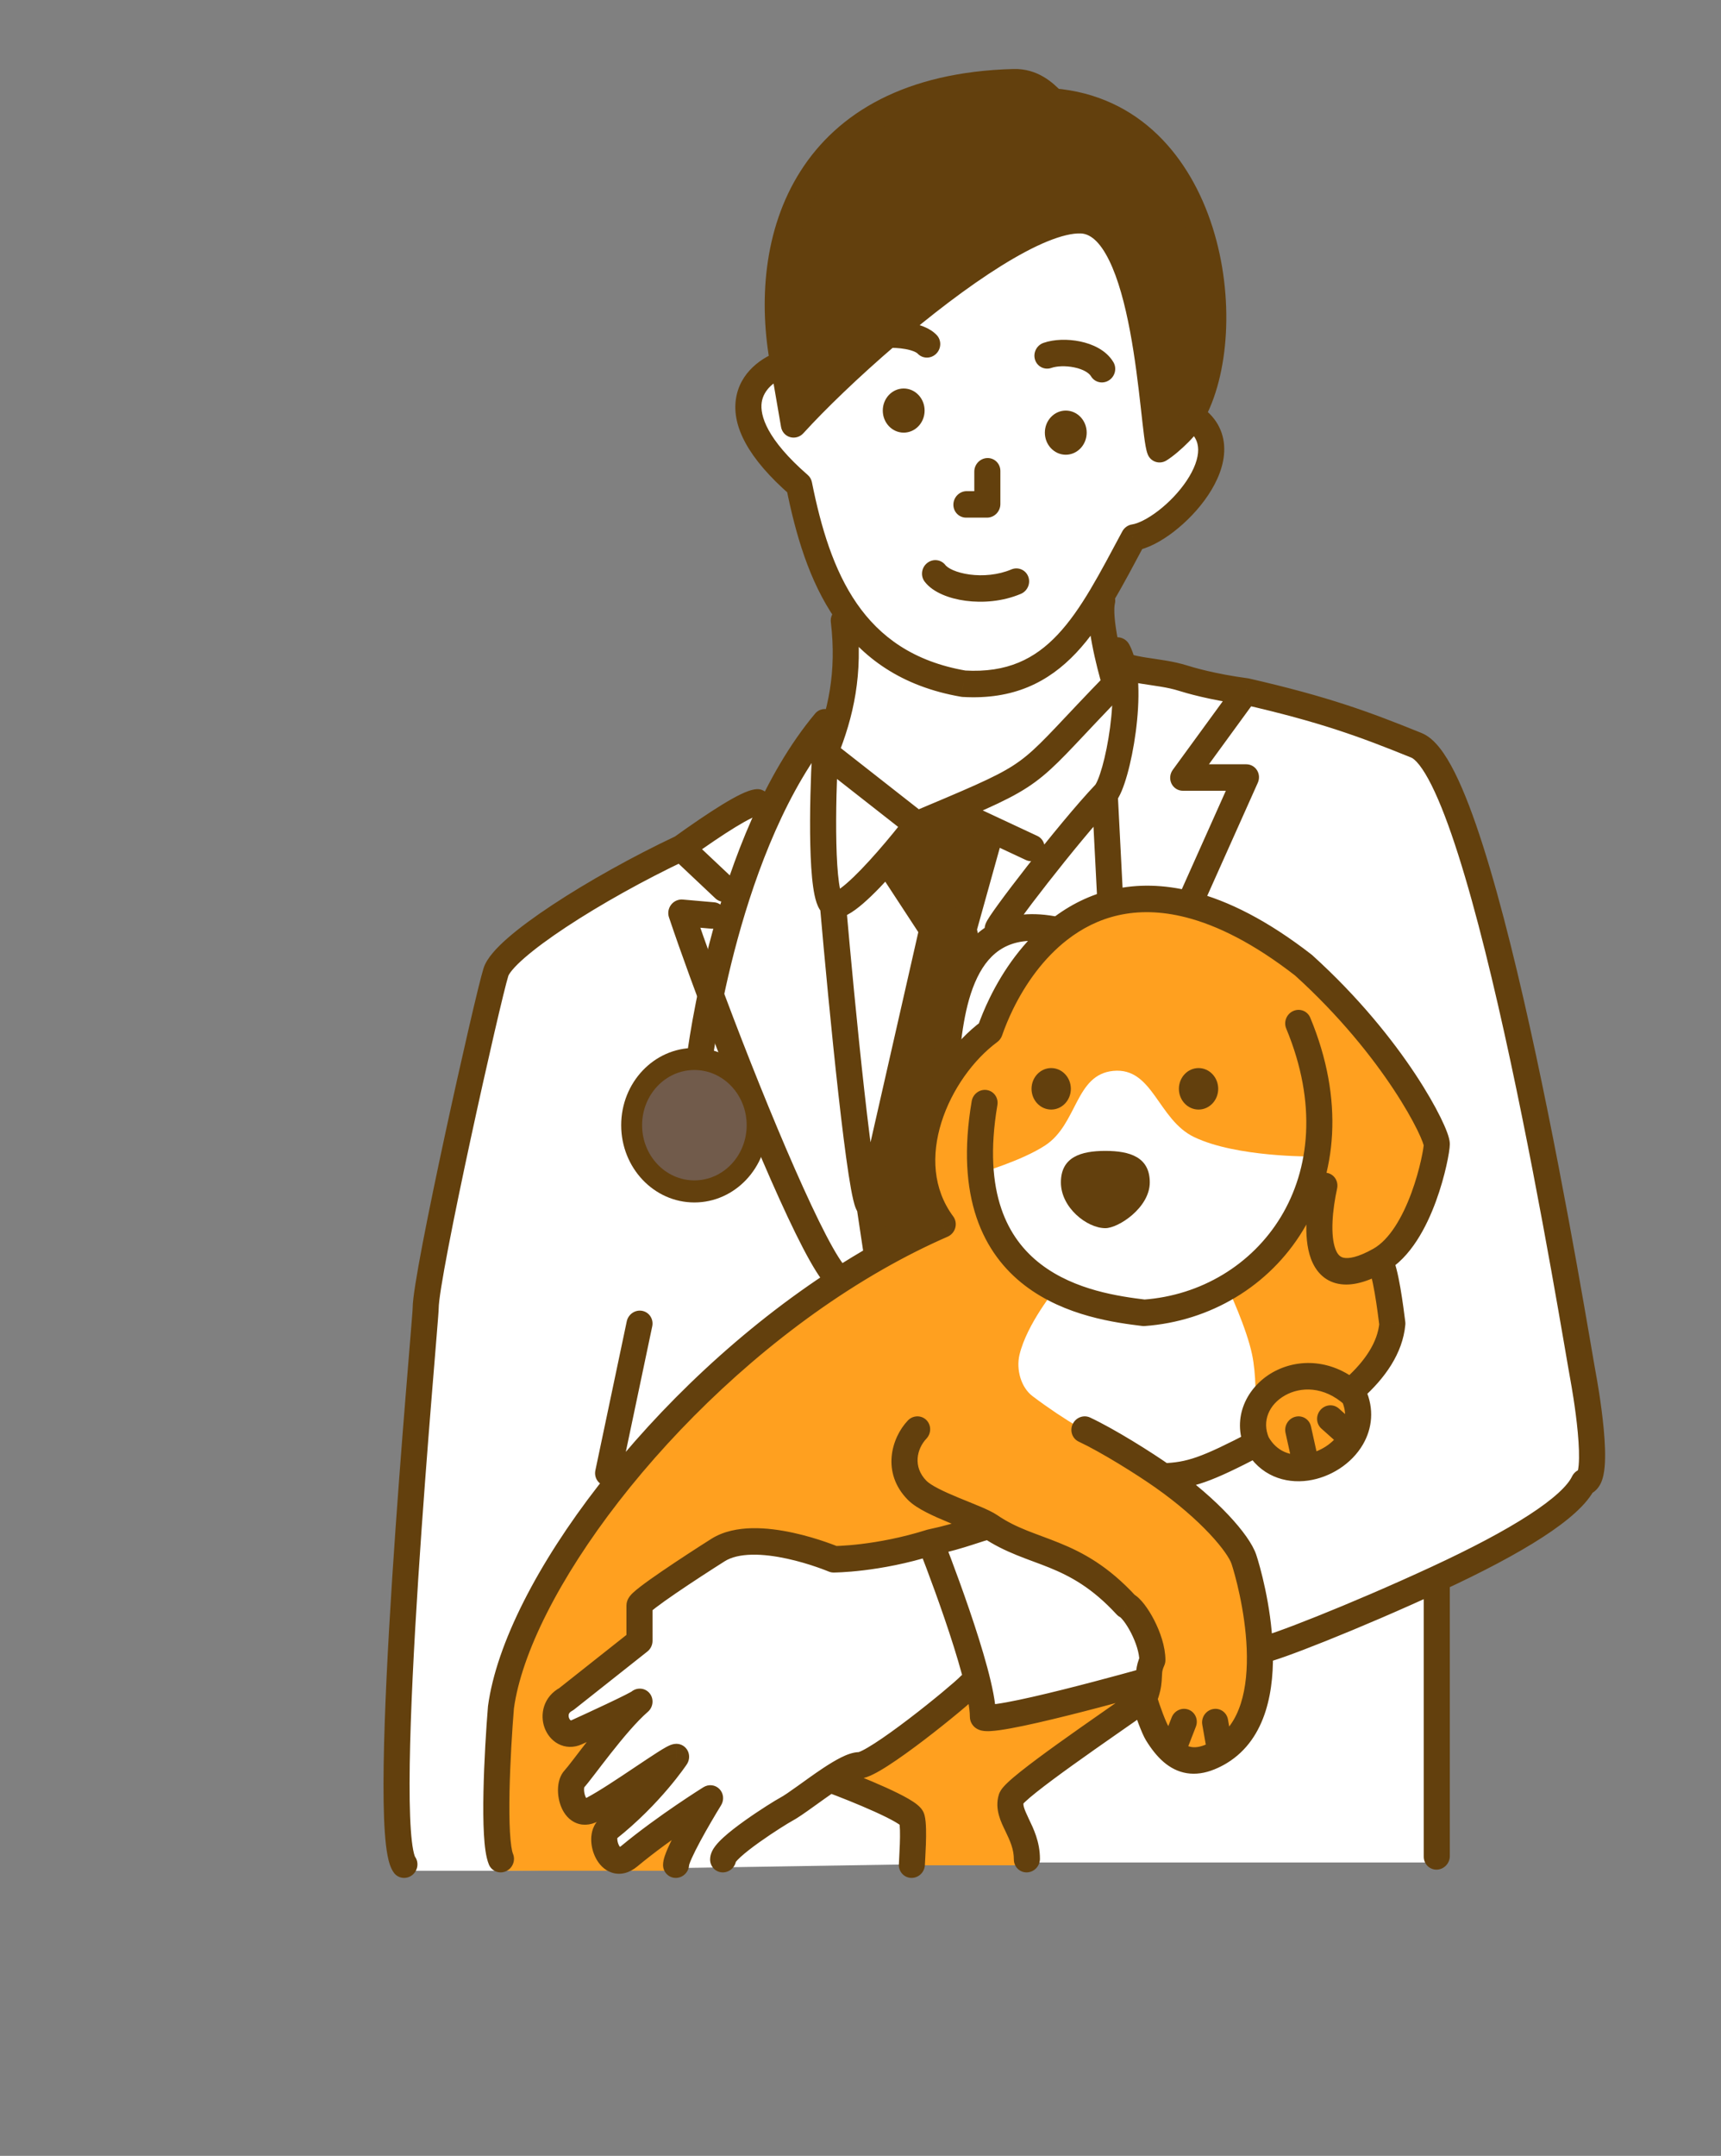 <svg width="131" height="164" viewBox="0 0 131 164" fill="none" xmlns="http://www.w3.org/2000/svg">
<rect x="0" y="0" width="131" height="164" fill="#808080" stroke="none"/>
<path d="M38.204 73.256L41.786 70.317L56.112 61.291L58.102 60.872L62.878 56.883L64.072 51.846L64.668 47.018L62.082 41.77L60.888 36.313L57.704 34.004L56.908 31.066L57.704 28.966L59.296 28.127L60.49 32.115L65.464 27.077L72.827 21.2L77.403 18.262L82.378 16.582L84.765 17.842L86.954 25.188L88.546 34.004L91.332 32.115L92.128 33.584V35.054L91.332 37.363L89.74 39.252L87.949 40.511H86.158L84.765 43.555L83.373 46.598L84.765 50.796L88.944 51.426L94.913 52.475L108.444 56.883L111.827 63.39L115.209 76.194L121.378 110.408L120.184 113.767L109.24 120.274V141.684H78.199L38.403 142.314L41.587 120.484L58.301 114.816L89.541 112.298L95.51 109.779L98.097 111.458L100.883 110.828L103.867 108.309L102.873 105.791L104.663 103.901L106.056 101.173L105.459 95.925L107.449 91.727L109.837 87.109L104.663 78.923L97.102 71.577L90.934 68.848L83.77 68.428L78.796 72.416L75.413 78.503L73.025 80.183L73.623 72.416L73.424 70.317L75.413 63.39L72.827 61.501L70.837 62.551L67.852 65.699L70.837 70.737L66.061 90.468L66.857 95.925L61.485 99.074L56.112 103.272L46.959 112.298L41.587 120.484L38.403 128.46L37.607 135.807L38.403 142.314H31.041L30.245 133.288L31.041 123.632V113.557L32.434 98.024L38.204 73.256Z" fill="white"/>
<path d="M71.035 70.317L67.454 64.859L70.837 62.341L73.224 61.711L75.612 63.39L73.622 70.317L71.832 93.406L67.056 95.715L65.663 90.677L71.035 70.317Z" fill="#63400D"/>
<path d="M68.051 94.876L71.632 93.196L70.04 89.838L70.438 85.85L72.428 81.022L75.811 78.084L77.204 74.305L80.586 70.737L83.173 69.268L85.76 68.428L89.142 68.638L91.928 69.268L96.505 71.576L101.081 75.145L105.658 80.392L109.637 86.899L108.046 92.357L105.658 95.505L106.255 101.383L103.469 105.161V107.89L102.474 110.198L100.683 111.248L98.694 111.668L97.102 111.248L95.709 109.569L91.331 112.088L89.142 112.507L94.714 118.175L96.107 124.892L95.112 130.559L94.714 132.238L92.326 134.127L89.142 133.498L87.949 131.818L87.75 130.139L87.352 129.3L77.204 136.646L78.398 141.894H69.444V138.115L63.872 135.177L68.051 132.868L74.219 128.67L74.816 130.979L87.352 127.83L87.75 124.682L84.367 120.694L75.811 116.076L70.438 117.545L68.051 118.175L63.872 118.595L56.51 116.915L48.551 121.953V124.682L42.382 130.139L42.979 132.028L46.362 131.399L43.377 136.646L44.372 138.325L48.75 136.646L45.964 140.005L46.561 141.264H48.153L52.132 138.535L51.336 142.313H45.566H38.204L37.806 133.288L39.199 125.941L44.372 116.496L50.938 108.519L60.091 99.913L68.051 94.876Z" fill="#FFA01F"/>
<path d="M59.495 18.051L61.285 14.903L63.673 11.125L67.454 8.606L71.433 7.136L75.413 6.297H78.995L80.587 7.766L82.775 8.186L85.561 9.236L88.148 11.544L89.939 13.853L91.331 16.792L92.127 19.101L92.525 22.669V26.657L91.331 31.485L88.546 33.794L87.949 28.337L87.153 24.978L86.357 21.41L85.163 18.681L82.775 16.792L77.403 18.051L71.433 22.249L65.265 27.287L60.291 32.325L58.898 23.719L59.495 18.051Z" fill="#63400D"/>
<path d="M84.733 81.466C87.766 81.168 88.127 85.176 90.901 86.503C94.124 88.045 99.855 87.973 99.855 87.973L98.861 90.701L95.876 95.319L93.488 98.048C93.488 98.048 94.888 101.013 95.311 103.062C95.906 105.945 95.311 110.618 95.311 110.618L89.143 112.717L87.75 111.248C87.75 111.248 83.604 109.989 78.597 106.21C77.712 105.543 77.337 104.175 77.602 103.062C78.163 100.707 80.355 98.048 80.355 98.048L76.177 94.48L74.585 89.232C74.585 89.232 77.784 88.3 79.559 87.133C82.032 85.508 81.833 81.751 84.733 81.466Z" fill="white"/>
<path d="M29.98 142.462C30.302 142.904 30.923 142.988 31.366 142.651C31.81 142.313 31.908 141.68 31.586 141.238L29.98 142.462ZM38.131 129.886L37.148 129.772C37.146 129.79 37.144 129.808 37.142 129.826L38.131 129.886ZM32.401 99.518L31.409 99.542L32.401 99.518ZM37.747 73.955L36.803 73.668L37.747 73.955ZM57.693 62.042C58.24 61.994 58.656 61.505 58.622 60.951C58.587 60.397 58.116 59.986 57.569 60.035L57.693 62.042ZM62.805 57.26L61.889 56.895C61.845 57.002 61.82 57.114 61.814 57.228L62.805 57.26ZM84.891 52.012L85.589 52.712C85.851 52.443 85.948 52.052 85.841 51.697L84.891 52.012ZM84.957 49.285C84.508 48.976 83.889 49.101 83.574 49.564C83.259 50.027 83.368 50.653 83.817 50.961L84.957 49.285ZM90.065 51.593L89.749 52.555L90.065 51.593ZM107.815 56.697L108.202 55.76L107.815 56.697ZM120.55 104.975L121.525 104.767L121.524 104.762L120.55 104.975ZM120.55 112.741L120.573 111.734C120.185 111.734 119.827 111.964 119.657 112.322L120.55 112.741ZM105.983 100.71L106.971 100.779C106.978 100.705 106.977 100.631 106.968 100.558L105.983 100.71ZM96.18 124.47C95.632 124.47 95.177 124.921 95.163 125.478C95.15 126.034 95.584 126.485 96.132 126.485L96.18 124.47ZM88.514 112.321L87.935 113.154L88.514 112.321ZM94.682 118.618L93.741 118.962L94.682 118.618ZM92.095 133.664L91.744 132.731L92.095 133.664ZM88.075 131.842L88.92 131.293L88.075 131.842ZM87.718 126.309L88.62 126.708C88.679 126.575 88.71 126.43 88.71 126.285L87.718 126.309ZM69.81 113.371L70.519 112.649L69.81 113.371ZM70.517 109.442C70.901 109.036 70.897 108.399 70.506 108.018C70.115 107.637 69.487 107.658 69.102 108.063L70.517 109.442ZM109.366 87.066L108.373 87.09L109.366 87.066ZM99.218 73.422L99.888 72.663C99.87 72.647 99.852 72.631 99.833 72.617L99.218 73.422ZM99.736 77.42C99.525 76.912 98.943 76.683 98.437 76.91C97.932 77.137 97.693 77.732 97.904 78.24L99.736 77.42ZM87.08 99.87L86.938 100.87C87 100.878 87.063 100.879 87.126 100.875L87.08 99.87ZM75.92 84.065C76.014 83.515 75.652 83.002 75.112 82.921C74.572 82.839 74.058 83.219 73.964 83.769L75.92 84.065ZM75.34 78.46L75.912 79.269C76.079 79.145 76.207 78.972 76.275 78.775L75.34 78.46ZM71.759 93.153L72.132 94.077C72.416 93.953 72.631 93.704 72.714 93.402C72.797 93.101 72.739 92.78 72.557 92.535L71.759 93.153ZM37.217 141.845C37.431 142.352 38.013 142.577 38.518 142.348C39.023 142.119 39.259 141.523 39.045 141.016L37.217 141.845ZM85.728 122.119L84.995 122.816C85.077 122.905 85.174 122.977 85.282 123.03L85.728 122.119ZM74.529 128.899C74.913 128.493 74.908 127.856 74.518 127.475C74.127 127.094 73.499 127.114 73.114 127.52L74.529 128.899ZM65.391 134.294L65.368 135.301L65.391 134.294ZM59.82 137.652L60.261 138.544L59.82 137.652ZM54.052 141.454C54.052 142.011 54.496 142.451 55.044 142.437C55.593 142.424 56.037 141.962 56.037 141.406L54.052 141.454ZM75.34 116.099L75.907 115.259L75.34 116.099ZM63.474 118.618L63.074 119.549C63.193 119.6 63.321 119.626 63.451 119.626L63.474 118.618ZM54.646 117.921L55.157 118.773L54.646 117.921ZM48.677 124.848L49.275 125.637C49.524 125.441 49.669 125.14 49.67 124.824L48.677 124.848ZM43.106 129.256L43.547 130.148C43.602 130.118 43.655 130.084 43.704 130.045L43.106 129.256ZM43.901 131.775L43.516 130.856L43.901 131.775ZM48.677 129.466L49.384 130.156C49.755 129.765 49.766 129.154 49.408 128.767C49.05 128.38 48.45 128.354 48.043 128.706L48.677 129.466ZM43.703 135.343L42.995 134.654L43.703 135.343ZM45.095 137.652L45.536 138.544L45.095 137.652ZM51.463 133.664L52.282 134.213C52.487 133.903 52.512 133.508 52.346 133.183C52.18 132.859 51.85 132.657 51.486 132.656L51.463 133.664ZM46.289 139.121L45.691 138.332L46.289 139.121ZM47.881 141.22L47.264 140.446L47.881 141.22ZM54.05 136.812L54.887 137.332C55.133 136.933 55.082 136.422 54.763 136.095C54.445 135.769 53.942 135.711 53.547 135.956L54.05 136.812ZM50.47 141.874C50.47 142.43 50.915 142.871 51.463 142.857C52.011 142.844 52.455 142.382 52.455 141.826L50.47 141.874ZM65.214 47.044C65.149 46.493 64.655 46.111 64.11 46.191C63.566 46.27 63.178 46.781 63.243 47.331L65.214 47.044ZM84.861 45.928C84.99 45.385 84.663 44.848 84.13 44.73C83.597 44.613 83.061 44.958 82.932 45.502L84.861 45.928ZM60.827 36.902L61.8 36.678C61.757 36.464 61.646 36.272 61.483 36.131L60.827 36.902ZM73.351 52.012L73.162 53.006C73.198 53.012 73.233 53.016 73.269 53.018L73.351 52.012ZM86.297 40.89L86.174 39.894C85.859 39.941 85.582 40.139 85.428 40.424L86.297 40.89ZM108.373 141.245C108.373 141.801 108.818 142.241 109.366 142.228C109.914 142.214 110.358 141.752 110.358 141.196L108.373 141.245ZM101.779 90.409C101.897 89.863 101.56 89.333 101.025 89.226C100.489 89.118 99.959 89.474 99.841 90.02L101.779 90.409ZM67.526 65.446L66.791 64.786L67.526 65.446ZM76.295 63.809C76.445 63.271 76.139 62.721 75.612 62.581C75.085 62.442 74.536 62.765 74.386 63.304L76.295 63.809ZM72.356 61.625L71.992 60.697L72.356 61.625ZM78.091 65.424C78.585 65.654 79.178 65.43 79.417 64.924C79.656 64.418 79.45 63.82 78.957 63.59L78.091 65.424ZM66.784 95.655L67.254 96.531L66.784 95.655ZM76.216 76.361L77.103 76.79L76.216 76.361ZM80.653 70.693L81.243 71.489L80.653 70.693ZM54.139 70.647C54.684 70.695 55.175 70.285 55.235 69.731C55.295 69.176 54.902 68.688 54.358 68.64L54.139 70.647ZM51.861 69.434L51.97 68.43C51.633 68.401 51.3 68.548 51.087 68.821C50.875 69.095 50.812 69.456 50.92 69.779L51.861 69.434ZM54.459 68.346C54.856 68.72 55.485 68.689 55.863 68.277C56.241 67.865 56.225 67.228 55.828 66.854L54.459 68.346ZM54.902 77.83L53.975 78.214L54.902 77.83ZM53.453 73.955L54.384 73.585L53.453 73.955ZM94.84 52.6L95.081 51.617C95.052 51.611 95.022 51.605 94.993 51.601L94.84 52.6ZM90.065 59.149L89.272 58.562C89.048 58.869 89.009 59.273 89.171 59.609C89.333 59.945 89.669 60.156 90.041 60.156L90.065 59.149ZM94.84 59.149L95.742 59.547C95.882 59.236 95.859 58.878 95.682 58.595C95.505 58.312 95.198 58.141 94.864 58.141L94.84 59.149ZM90.674 31.655L89.822 31.159C89.73 31.317 89.682 31.497 89.682 31.679L90.674 31.655ZM80.128 7.726L79.405 8.434C79.568 8.605 79.787 8.71 80.023 8.73L80.128 7.726ZM77.144 6.256L77.142 5.249L77.144 6.256ZM59.633 27.667L60.611 27.47C60.61 27.464 60.609 27.459 60.608 27.453L59.633 27.667ZM60.43 32.284L59.452 32.48C59.517 32.854 59.785 33.154 60.144 33.255C60.504 33.356 60.894 33.241 61.151 32.958L60.43 32.284ZM82.318 16.751L82.262 17.758L82.318 16.751ZM88.287 34.173L87.368 34.576C87.477 34.843 87.695 35.047 87.967 35.134C88.239 35.221 88.538 35.184 88.786 35.031L88.287 34.173ZM79.427 26.085C78.905 26.268 78.618 26.843 78.786 27.368C78.954 27.893 79.514 28.171 80.035 27.987L79.427 26.085ZM83.044 28.622C83.325 29.093 83.934 29.235 84.405 28.938C84.876 28.642 85.03 28.02 84.749 27.549L83.044 28.622ZM67.593 25.458L66.965 24.694L67.593 25.458ZM69.855 26.904C70.23 27.3 70.858 27.304 71.258 26.914C71.657 26.523 71.676 25.885 71.301 25.489L69.855 26.904ZM76.147 35.828C76.147 35.272 75.703 34.831 75.154 34.845C74.606 34.858 74.162 35.32 74.162 35.876L76.147 35.828ZM75.154 38.371L75.131 39.378C75.398 39.378 75.656 39.269 75.848 39.075C76.039 38.88 76.147 38.618 76.147 38.347L75.154 38.371ZM73.586 37.363C73.038 37.363 72.584 37.814 72.57 38.371C72.557 38.927 72.991 39.378 73.539 39.378L73.586 37.363ZM71.967 42.992C71.636 42.556 71.014 42.483 70.576 42.829C70.139 43.175 70.052 43.809 70.383 44.245L71.967 42.992ZM77.705 45.177C78.216 44.962 78.467 44.371 78.267 43.858C78.067 43.345 77.492 43.104 76.981 43.319L77.705 45.177ZM45.319 111.856C45.204 112.403 45.545 112.93 46.081 113.034C46.617 113.138 47.145 112.779 47.26 112.232L45.319 111.856ZM49.647 100.897C49.763 100.351 49.422 99.824 48.886 99.72C48.35 99.616 47.822 99.975 47.707 100.522L49.647 100.897ZM76.973 136.812L77.922 137.085L76.973 136.812ZM77.174 141.454C77.174 142.011 77.619 142.451 78.167 142.437C78.715 142.424 79.159 141.962 79.159 141.406L77.174 141.454ZM63.184 135.343L62.656 134.503L63.184 135.343ZM69.412 138.35L70.372 138.073L69.412 138.35ZM68.419 141.874C68.419 142.43 68.863 142.871 69.412 142.857C69.96 142.844 70.404 142.382 70.404 141.826L68.419 141.874ZM82.978 107.836C82.485 107.605 81.891 107.828 81.652 108.334C81.412 108.84 81.618 109.438 82.111 109.669L82.978 107.836ZM102.394 104.897C101.978 105.269 101.929 105.906 102.285 106.32C102.641 106.734 103.268 106.768 103.684 106.396L102.394 104.897ZM103.039 106.119L103.943 105.681C103.888 105.559 103.808 105.449 103.709 105.36L103.039 106.119ZM99.458 111.633L99.572 112.631L99.458 111.633ZM99.789 108.51C99.669 107.97 99.138 107.641 98.604 107.775C98.069 107.909 97.732 108.456 97.851 108.996L99.789 108.51ZM102.895 109.382L103.747 109.878L102.895 109.382ZM101.914 107.15C101.507 106.787 100.879 106.834 100.512 107.256C100.144 107.678 100.176 108.314 100.583 108.677L101.914 107.15ZM92.891 133.263L93.387 134.124L92.891 133.263ZM93.471 130.802C93.374 130.257 92.859 129.904 92.32 130.015C91.78 130.125 91.42 130.657 91.516 131.202L93.471 130.802ZM91.028 131.353C91.231 130.831 90.982 130.251 90.473 130.058C89.964 129.864 89.386 130.13 89.184 130.652L91.028 131.353ZM72.849 73.269C72.957 73.812 73.481 74.151 74.018 74.028C74.555 73.905 74.903 73.365 74.794 72.823L72.849 73.269ZM70.837 117.335L70.659 116.349C70.626 116.355 70.594 116.364 70.562 116.374L70.837 117.335ZM74.816 130.559L73.824 130.583L74.816 130.559ZM31.586 141.238C31.601 141.259 31.528 141.142 31.448 140.721C31.375 140.345 31.316 139.835 31.271 139.196C31.182 137.921 31.16 136.22 31.189 134.223C31.247 130.235 31.51 125.147 31.836 120.097C32.163 115.05 32.551 110.053 32.858 106.25C33.011 104.349 33.144 102.748 33.239 101.586C33.331 100.467 33.394 99.68 33.394 99.494L31.409 99.542C31.409 99.535 31.408 99.57 31.401 99.681C31.395 99.78 31.385 99.914 31.372 100.083C31.346 100.421 31.309 100.887 31.261 101.467C31.167 102.626 31.033 104.231 30.88 106.134C30.572 109.941 30.183 114.95 29.856 120.013C29.529 125.073 29.263 130.201 29.204 134.242C29.174 136.259 29.196 138.026 29.291 139.386C29.338 140.064 29.405 140.663 29.499 141.152C29.584 141.596 29.716 142.1 29.98 142.462L31.586 141.238ZM33.394 99.494C33.394 99.272 33.453 98.747 33.585 97.913C33.713 97.107 33.898 96.082 34.123 94.907C34.572 92.559 35.18 89.638 35.808 86.729C37.071 80.876 38.395 75.178 38.692 74.242L36.803 73.668C36.47 74.722 35.121 80.543 33.869 86.343C33.24 89.26 32.629 92.198 32.174 94.569C31.947 95.753 31.758 96.803 31.626 97.639C31.497 98.447 31.409 99.132 31.409 99.542L33.394 99.494ZM62.187 58.063L69.151 63.52L70.387 61.914L63.423 56.457L62.187 58.063ZM83.817 50.961C84.769 51.617 85.879 51.85 86.874 52.01C87.929 52.18 88.844 52.268 89.749 52.555L90.381 50.63C89.296 50.287 88.135 50.165 87.23 50.02C86.264 49.865 85.53 49.679 84.957 49.285L83.817 50.961ZM107.428 57.634C107.534 57.677 107.744 57.821 108.04 58.197C108.325 58.56 108.636 59.07 108.966 59.73C109.627 61.049 110.312 62.86 111.003 65.031C112.383 69.364 113.746 74.999 114.968 80.694C117.415 92.092 119.267 103.567 119.575 105.188L121.524 104.762C121.235 103.234 119.36 91.64 116.908 80.22C115.682 74.507 114.303 68.796 112.893 64.37C112.19 62.16 111.468 60.236 110.741 58.783C110.377 58.057 109.999 57.421 109.603 56.917C109.218 56.427 108.756 55.985 108.202 55.76L107.428 57.634ZM120.55 104.975C119.574 105.183 119.574 105.183 119.574 105.183C119.574 105.183 119.574 105.183 119.574 105.183C119.574 105.183 119.574 105.184 119.574 105.184C119.574 105.185 119.574 105.186 119.575 105.187C119.575 105.191 119.576 105.196 119.577 105.203C119.58 105.216 119.584 105.237 119.588 105.265C119.598 105.319 119.613 105.4 119.63 105.504C119.666 105.712 119.715 106.009 119.77 106.367C119.881 107.084 120.012 108.033 120.099 108.976C120.187 109.933 120.224 110.827 120.166 111.458C120.136 111.785 120.087 111.948 120.064 111.999C120.045 112.04 120.188 111.734 120.573 111.734L120.526 113.749C121.27 113.749 121.681 113.2 121.858 112.817C122.031 112.442 122.105 111.998 122.142 111.598C122.218 110.772 122.166 109.725 122.075 108.74C121.983 107.742 121.845 106.749 121.732 106.01C121.675 105.639 121.623 105.33 121.586 105.113C121.568 105.004 121.553 104.919 121.542 104.86C121.537 104.83 121.533 104.808 121.53 104.792C121.528 104.784 121.527 104.778 121.527 104.774C121.526 104.772 121.526 104.77 121.526 104.769C121.526 104.768 121.525 104.768 121.525 104.767C121.525 104.767 121.525 104.767 121.525 104.767C121.525 104.767 121.525 104.767 120.55 104.975ZM87.935 113.154C89.677 114.379 91.07 115.613 92.066 116.672C93.096 117.767 93.614 118.582 93.741 118.962L95.623 118.274C95.352 117.462 94.576 116.388 93.517 115.262C92.425 114.101 90.932 112.782 89.092 111.488L87.935 113.154ZM70.519 112.649C69.462 111.578 69.792 110.207 70.517 109.442L69.102 108.063C67.838 109.397 67.085 112.05 69.1 114.092L70.519 112.649ZM106.968 100.558C106.902 100.037 106.77 98.974 106.593 97.956C106.504 97.448 106.402 96.932 106.286 96.491C106.183 96.098 106.034 95.611 105.798 95.279L104.179 96.484C104.166 96.466 104.189 96.495 104.234 96.615C104.274 96.725 104.319 96.871 104.367 97.052C104.462 97.415 104.554 97.868 104.638 98.352C104.805 99.317 104.932 100.333 104.999 100.861L106.968 100.558ZM105.452 96.761C107.393 95.673 108.594 93.312 109.3 91.388C109.667 90.39 109.927 89.432 110.097 88.677C110.257 87.965 110.358 87.338 110.358 87.042L108.373 87.09C108.373 87.083 108.368 87.183 108.329 87.425C108.294 87.643 108.239 87.933 108.162 88.274C108.009 88.957 107.772 89.826 107.442 90.725C106.755 92.595 105.768 94.306 104.525 95.002L105.452 96.761ZM110.358 87.042C110.358 86.857 110.32 86.683 110.288 86.562C110.252 86.425 110.203 86.276 110.145 86.121C110.029 85.81 109.863 85.43 109.649 84.997C109.221 84.129 108.584 83.004 107.732 81.715C106.025 79.136 103.437 75.872 99.888 72.663L98.548 74.181C101.963 77.27 104.449 80.407 106.075 82.866C106.889 84.096 107.483 85.149 107.87 85.933C108.064 86.326 108.2 86.642 108.286 86.872C108.329 86.988 108.355 87.071 108.369 87.124C108.387 87.194 108.373 87.169 108.373 87.09L110.358 87.042ZM97.904 78.24C100.284 83.965 99.686 88.958 97.496 92.572C95.294 96.202 91.422 98.551 87.034 98.865L87.126 100.875C92.13 100.517 96.615 97.828 99.179 93.597C101.754 89.35 102.33 83.659 99.736 77.42L97.904 78.24ZM87.223 98.87C85.217 98.623 81.837 98.166 79.233 96.174C77.953 95.195 76.858 93.841 76.212 91.927C75.562 90.004 75.345 87.456 75.92 84.065L73.964 83.769C73.346 87.41 73.552 90.311 74.332 92.621C75.116 94.94 76.459 96.603 78.014 97.793C81.081 100.14 84.963 100.627 86.938 100.87L87.223 98.87ZM74.769 77.65C72.597 79.254 70.678 81.907 69.769 84.814C68.854 87.738 68.931 91.036 70.961 93.771L72.557 92.535C71.004 90.442 70.883 87.863 71.659 85.382C72.441 82.884 74.104 80.604 75.912 79.269L74.769 77.65ZM37.142 129.826C37.008 131.45 36.848 133.98 36.801 136.302C36.777 137.461 36.782 138.584 36.834 139.523C36.884 140.408 36.982 141.286 37.217 141.845L39.045 141.016C38.962 140.819 38.868 140.278 38.816 139.36C38.768 138.495 38.762 137.43 38.785 136.295C38.831 134.027 38.989 131.541 39.12 129.946L37.142 129.826ZM88.71 126.285C88.71 125.252 88.303 124.121 87.858 123.254C87.629 122.807 87.371 122.392 87.11 122.054C86.877 121.751 86.554 121.394 86.174 121.209L85.282 123.03C85.238 123.009 85.333 123.056 85.536 123.319C85.712 123.547 85.908 123.858 86.093 124.217C86.475 124.962 86.725 125.763 86.725 126.333L88.71 126.285ZM73.114 127.52C72.782 127.87 71.04 129.343 69.172 130.766C68.252 131.467 67.335 132.13 66.583 132.614C66.206 132.857 65.889 133.043 65.645 133.164C65.523 133.225 65.435 133.261 65.378 133.281C65.308 133.304 65.332 133.286 65.415 133.286L65.368 135.301C65.6 135.301 65.814 135.242 65.971 135.189C66.139 135.131 66.313 135.054 66.483 134.969C66.823 134.801 67.211 134.57 67.617 134.308C68.434 133.782 69.4 133.082 70.339 132.367C72.189 130.957 74.064 129.389 74.529 128.899L73.114 127.52ZM59.379 136.76C59.055 136.931 57.819 137.695 56.674 138.512C56.099 138.923 55.512 139.371 55.061 139.784C54.837 139.989 54.619 140.21 54.448 140.434C54.315 140.609 54.052 140.983 54.052 141.454L56.037 141.406C56.037 141.668 55.906 141.775 56.007 141.643C56.071 141.56 56.188 141.433 56.37 141.266C56.731 140.937 57.238 140.545 57.79 140.151C58.899 139.36 60.051 138.654 60.261 138.544L59.379 136.76ZM86.461 121.422C84.353 119.132 82.435 118.107 80.642 117.378C78.818 116.637 77.412 116.285 75.907 115.259L74.773 116.94C76.503 118.119 78.301 118.615 79.867 119.251C81.465 119.901 83.124 120.783 84.995 122.816L86.461 121.422ZM75.907 115.259C75.573 115.031 75.085 114.809 74.61 114.608C74.127 114.403 73.527 114.166 72.989 113.944C72.429 113.712 71.892 113.479 71.439 113.245C70.967 113.002 70.666 112.798 70.519 112.649L69.1 114.092C69.471 114.468 69.998 114.784 70.507 115.046C71.034 115.318 71.632 115.576 72.203 115.812C72.796 116.057 73.323 116.264 73.807 116.47C74.3 116.678 74.618 116.834 74.773 116.94L75.907 115.259ZM63.474 118.618C63.875 117.687 63.875 117.687 63.875 117.687C63.875 117.687 63.874 117.687 63.874 117.686C63.874 117.686 63.873 117.686 63.873 117.686C63.871 117.685 63.87 117.685 63.868 117.684C63.864 117.682 63.858 117.68 63.852 117.677C63.838 117.672 63.819 117.664 63.795 117.654C63.746 117.634 63.676 117.606 63.587 117.571C63.409 117.502 63.153 117.406 62.839 117.298C62.212 117.082 61.341 116.812 60.37 116.601C59.404 116.391 58.31 116.232 57.244 116.254C56.188 116.276 55.072 116.477 54.136 117.07L55.157 118.773C55.66 118.454 56.367 118.287 57.237 118.269C58.096 118.251 59.029 118.38 59.91 118.572C60.786 118.762 61.582 119.008 62.161 119.208C62.449 119.307 62.681 119.394 62.84 119.456C62.919 119.486 62.979 119.51 63.019 119.527C63.039 119.535 63.054 119.541 63.063 119.545C63.068 119.547 63.071 119.548 63.073 119.549C63.074 119.549 63.074 119.549 63.074 119.549C63.074 119.549 63.074 119.549 63.074 119.549C63.074 119.549 63.074 119.549 63.074 119.549C63.074 119.549 63.074 119.549 63.474 118.618ZM54.136 117.07C53.135 117.703 51.632 118.676 50.375 119.535C49.748 119.963 49.17 120.372 48.743 120.701C48.532 120.863 48.337 121.022 48.188 121.162C48.115 121.23 48.028 121.317 47.951 121.415C47.913 121.464 47.859 121.539 47.81 121.633C47.769 121.715 47.684 121.899 47.684 122.143L49.669 122.095C49.67 122.319 49.593 122.478 49.567 122.529C49.533 122.594 49.502 122.635 49.493 122.646C49.476 122.669 49.476 122.664 49.516 122.626C49.592 122.555 49.724 122.445 49.917 122.296C50.298 122.003 50.839 121.62 51.456 121.198C52.686 120.357 54.168 119.399 55.157 118.773L54.136 117.07ZM47.684 122.143C47.684 122.479 47.684 124.103 47.684 124.872L49.67 124.824C49.669 124.054 49.67 122.431 49.669 122.095L47.684 122.143ZM48.079 124.059C47.15 124.794 45.757 125.896 44.596 126.814C44.016 127.273 43.494 127.686 43.117 127.985C42.928 128.134 42.776 128.255 42.67 128.338C42.618 128.38 42.577 128.412 42.549 128.434C42.536 128.445 42.525 128.453 42.518 128.459C42.514 128.461 42.512 128.463 42.51 128.465C42.509 128.466 42.508 128.466 42.508 128.467C42.508 128.467 42.508 128.467 42.507 128.467C42.507 128.467 42.507 128.467 42.507 128.467C42.507 128.467 42.507 128.467 43.106 129.256C43.704 130.045 43.704 130.045 43.704 130.045C43.704 130.045 43.704 130.045 43.704 130.045C43.704 130.045 43.705 130.045 43.705 130.044C43.705 130.044 43.706 130.044 43.707 130.043C43.709 130.041 43.711 130.039 43.715 130.036C43.722 130.031 43.732 130.023 43.746 130.012C43.774 129.99 43.815 129.957 43.867 129.916C43.972 129.833 44.125 129.712 44.313 129.563C44.691 129.264 45.213 128.851 45.793 128.392C46.954 127.474 48.347 126.372 49.275 125.637L48.079 124.059ZM42.665 128.364C41.341 129.063 41.082 130.438 41.454 131.441C41.636 131.931 41.984 132.391 42.487 132.659C43.017 132.942 43.659 132.978 44.287 132.693L43.516 130.856C43.492 130.867 43.476 130.871 43.467 130.873C43.459 130.875 43.455 130.875 43.454 130.875C43.453 130.875 43.453 130.875 43.453 130.875C43.452 130.874 43.449 130.874 43.444 130.871C43.419 130.857 43.356 130.805 43.314 130.692C43.274 130.583 43.275 130.475 43.301 130.396C43.322 130.335 43.373 130.239 43.547 130.148L42.665 128.364ZM44.287 132.693C44.848 132.44 45.997 131.913 47.034 131.421C47.551 131.176 48.047 130.937 48.428 130.744C48.618 130.648 48.788 130.56 48.922 130.485C48.989 130.448 49.056 130.409 49.116 130.37C49.148 130.35 49.274 130.272 49.384 130.156L47.97 128.776C48.056 128.686 48.131 128.645 48.089 128.672C48.077 128.68 48.048 128.697 47.998 128.725C47.9 128.779 47.759 128.853 47.578 128.945C47.22 129.126 46.742 129.356 46.23 129.599C45.206 130.084 44.068 130.607 43.516 130.856L44.287 132.693ZM48.043 128.706C47.031 129.583 45.882 130.968 44.948 132.154C44.474 132.756 44.039 133.328 43.693 133.778C43.327 134.255 43.098 134.546 42.995 134.654L44.41 136.033C44.606 135.826 44.915 135.426 45.248 134.993C45.601 134.533 46.023 133.977 46.487 133.389C47.426 132.196 48.466 130.958 49.311 130.225L48.043 128.706ZM42.995 134.654C42.592 135.079 42.491 135.657 42.475 136.054C42.456 136.496 42.531 136.98 42.701 137.413C42.866 137.834 43.168 138.322 43.689 138.601C44.266 138.911 44.924 138.867 45.536 138.544L44.654 136.76C44.577 136.802 44.552 136.797 44.571 136.796C44.595 136.795 44.626 136.802 44.65 136.815C44.679 136.831 44.617 136.807 44.547 136.629C44.483 136.464 44.451 136.261 44.458 136.091C44.462 136.008 44.473 135.957 44.48 135.936C44.488 135.91 44.478 135.961 44.41 136.033L42.995 134.654ZM45.536 138.544C46.59 137.988 48.135 136.954 49.408 136.101C50.06 135.665 50.644 135.274 51.091 134.99C51.316 134.848 51.489 134.743 51.611 134.677C51.672 134.643 51.703 134.629 51.71 134.626C51.761 134.604 51.634 134.671 51.439 134.671L51.486 132.656C51.242 132.656 51.037 132.747 50.985 132.769C50.889 132.809 50.791 132.859 50.702 132.908C50.522 133.006 50.304 133.139 50.068 133.289C49.595 133.589 48.986 133.998 48.343 134.427C47.031 135.306 45.591 136.267 44.654 136.76L45.536 138.544ZM51.463 133.664C50.644 133.115 50.644 133.115 50.644 133.115C50.644 133.115 50.644 133.114 50.644 133.114C50.644 133.114 50.644 133.114 50.644 133.114C50.644 133.114 50.644 133.114 50.644 133.114C50.644 133.115 50.643 133.116 50.642 133.118C50.639 133.122 50.635 133.128 50.629 133.137C50.616 133.156 50.597 133.184 50.57 133.222C50.517 133.298 50.435 133.413 50.326 133.56C50.108 133.853 49.782 134.275 49.356 134.776C48.502 135.78 47.257 137.093 45.691 138.332L46.888 139.91C48.587 138.566 49.929 137.15 50.846 136.071C51.305 135.531 51.66 135.073 51.901 134.747C52.022 134.584 52.115 134.454 52.179 134.363C52.211 134.317 52.235 134.282 52.252 134.256C52.261 134.244 52.268 134.234 52.273 134.226C52.275 134.223 52.277 134.22 52.279 134.218C52.279 134.217 52.28 134.216 52.281 134.215C52.281 134.214 52.281 134.214 52.281 134.214C52.281 134.214 52.281 134.213 52.282 134.213C52.282 134.213 52.282 134.213 51.463 133.664ZM45.691 138.332C45.135 138.772 45.007 139.444 45.002 139.9C44.997 140.394 45.124 140.914 45.354 141.354C45.577 141.782 45.969 142.262 46.578 142.458C47.251 142.675 47.931 142.464 48.498 141.995L47.264 140.446C47.17 140.524 47.127 140.533 47.135 140.531C47.15 140.527 47.184 140.525 47.218 140.536C47.265 140.551 47.202 140.549 47.112 140.377C47.029 140.218 46.986 140.024 46.987 139.874C46.988 139.802 46.999 139.771 46.998 139.775C46.995 139.781 46.97 139.845 46.888 139.91L45.691 138.332ZM48.498 141.995C49.856 140.869 51.368 139.788 52.549 138.983C53.138 138.582 53.641 138.252 53.996 138.023C54.173 137.908 54.313 137.819 54.409 137.759C54.456 137.729 54.493 137.706 54.517 137.691C54.529 137.683 54.538 137.677 54.544 137.674C54.547 137.672 54.549 137.67 54.551 137.67C54.551 137.669 54.552 137.669 54.552 137.669C54.552 137.669 54.552 137.669 54.552 137.669C54.552 137.669 54.552 137.669 54.552 137.669C54.552 137.669 54.552 137.669 54.05 136.812C53.547 135.956 53.547 135.956 53.547 135.956C53.547 135.956 53.547 135.957 53.546 135.957C53.546 135.957 53.546 135.957 53.546 135.957C53.545 135.957 53.544 135.958 53.543 135.958C53.541 135.96 53.539 135.961 53.535 135.963C53.528 135.968 53.518 135.974 53.505 135.983C53.478 135.999 53.439 136.024 53.389 136.056C53.288 136.119 53.142 136.212 52.959 136.33C52.593 136.567 52.076 136.906 51.471 137.318C50.264 138.14 48.692 139.263 47.264 140.446L48.498 141.995ZM53.212 136.293C52.773 137.004 52.116 138.114 51.565 139.137C51.29 139.647 51.033 140.151 50.843 140.581C50.748 140.795 50.662 141.006 50.598 141.199C50.543 141.367 50.47 141.618 50.47 141.874L52.455 141.826C52.455 141.915 52.437 141.926 52.479 141.797C52.513 141.694 52.569 141.552 52.649 141.372C52.809 141.012 53.037 140.561 53.301 140.071C53.828 139.093 54.463 138.02 54.887 137.332L53.212 136.293ZM63.721 57.625C64.966 54.559 65.716 51.279 65.214 47.044L63.243 47.331C63.696 51.156 63.031 54.083 61.889 56.895L63.721 57.625ZM85.841 51.697C85.617 50.953 85.298 49.749 85.075 48.577C84.964 47.99 84.88 47.428 84.842 46.945C84.802 46.44 84.82 46.104 84.861 45.928L82.932 45.502C82.814 45.998 82.819 46.593 82.863 47.154C82.909 47.736 83.007 48.376 83.126 49.004C83.364 50.259 83.702 51.533 83.942 52.328L85.841 51.697ZM59.854 37.127C60.558 40.626 61.582 44.199 63.586 47.096C65.618 50.033 68.624 52.226 73.162 53.006L73.539 51.019C69.521 50.329 66.962 48.431 65.219 45.912C63.449 43.353 62.489 40.106 61.8 36.678L59.854 37.127ZM85.428 40.424C83.704 43.633 82.314 46.362 80.504 48.283C78.773 50.12 76.668 51.198 73.432 51.007L73.269 53.018C77.123 53.246 79.8 51.912 81.923 49.657C83.969 47.486 85.507 44.444 87.165 41.356L85.428 40.424ZM119.657 112.322C119.508 112.638 119.185 113.059 118.615 113.579C118.055 114.089 117.308 114.649 116.378 115.252C114.518 116.458 112.002 117.786 108.972 119.189L109.76 121.019C112.831 119.596 115.443 118.223 117.418 116.943C118.405 116.303 119.251 115.675 119.922 115.063C120.583 114.46 121.127 113.825 121.442 113.16L119.657 112.322ZM108.972 119.189C105.829 120.645 102.684 121.982 100.258 122.953C99.044 123.439 98.016 123.831 97.261 124.1C96.882 124.235 96.581 124.336 96.364 124.402C96.254 124.435 96.176 124.457 96.126 124.469C96.049 124.487 96.09 124.47 96.18 124.47L96.132 126.485C96.292 126.485 96.449 126.45 96.531 126.431C96.638 126.405 96.76 126.371 96.89 126.332C97.151 126.252 97.486 126.139 97.879 125.999C98.666 125.719 99.72 125.316 100.948 124.825C103.404 123.841 106.581 122.491 109.76 121.019L108.972 119.189ZM108.373 120.128L108.373 141.245L110.358 141.196L110.358 120.08L108.373 120.128ZM99.841 90.02C99.65 90.899 99.491 91.912 99.447 92.897C99.404 93.865 99.468 94.892 99.785 95.751C100.113 96.642 100.759 97.443 101.873 97.662C102.901 97.864 104.102 97.517 105.452 96.761L104.525 95.002C103.328 95.673 102.642 95.752 102.295 95.683C102.033 95.632 101.816 95.467 101.646 95.005C101.463 94.51 101.392 93.794 101.43 92.939C101.467 92.101 101.605 91.208 101.779 90.409L99.841 90.02ZM38.692 74.242C38.705 74.199 38.777 74.047 39.004 73.778C39.219 73.523 39.523 73.219 39.919 72.874C40.711 72.183 41.801 71.379 43.098 70.523C45.688 68.813 49.024 66.947 52.261 65.418L51.46 63.595C48.145 65.16 44.723 67.073 42.044 68.842C40.706 69.725 39.533 70.585 38.646 71.359C38.203 71.746 37.815 72.126 37.509 72.489C37.215 72.837 36.938 73.238 36.803 73.668L38.692 74.242ZM52.421 65.325C53.781 64.348 55.007 63.515 55.98 62.921C56.467 62.623 56.875 62.395 57.196 62.241C57.55 62.07 57.694 62.042 57.693 62.042L57.569 60.035C57.181 60.069 56.753 60.245 56.381 60.424C55.975 60.619 55.503 60.886 54.986 61.201C53.952 61.833 52.679 62.7 51.301 63.689L52.421 65.325ZM61.814 57.228C61.713 59.063 61.623 61.851 61.678 64.255C61.706 65.453 61.77 66.585 61.895 67.466C61.957 67.902 62.038 68.317 62.153 68.659C62.211 68.83 62.287 69.013 62.391 69.182C62.491 69.343 62.659 69.559 62.928 69.701L63.876 67.908C63.954 67.949 64.005 67.995 64.034 68.026C64.064 68.056 64.077 68.078 64.079 68.081C64.081 68.084 64.063 68.054 64.034 67.967C63.975 67.794 63.914 67.518 63.86 67.133C63.752 66.37 63.69 65.331 63.663 64.16C63.609 61.827 63.697 59.095 63.796 57.292L61.814 57.228ZM62.928 69.701C63.257 69.874 63.594 69.871 63.845 69.825C64.095 69.779 64.325 69.681 64.519 69.579C64.907 69.374 65.316 69.063 65.71 68.722C66.508 68.032 67.418 67.067 68.261 66.105L66.791 64.786C65.969 65.725 65.133 66.605 64.443 67.202C64.093 67.505 63.823 67.698 63.638 67.795C63.546 67.844 63.517 67.846 63.539 67.842C63.563 67.838 63.704 67.817 63.876 67.908L62.928 69.701ZM68.261 66.105C69.128 65.115 69.95 64.099 70.545 63.326L68.993 62.109C68.421 62.851 67.626 63.834 66.791 64.786L68.261 66.105ZM66.695 66.017L70.132 71.265L71.793 70.122L68.357 64.874L66.695 66.017ZM70.939 71.701L73.327 71.701L73.374 69.686L70.987 69.686L70.939 71.701ZM74.305 70.946L76.295 63.809L74.386 63.304L72.396 70.441L74.305 70.946ZM70.131 63.646C71.101 63.237 71.958 62.876 72.72 62.553L71.992 60.697C71.233 61.019 70.38 61.378 69.407 61.788L70.131 63.646ZM72.72 62.553C76.213 61.07 77.824 60.32 79.382 59.032C80.148 58.4 80.887 57.65 81.825 56.662C82.771 55.665 83.934 54.41 85.589 52.712L84.194 51.313C82.527 53.024 81.34 54.303 80.411 55.282C79.474 56.269 78.811 56.937 78.151 57.482C76.859 58.55 75.524 59.197 71.992 60.697L72.72 62.553ZM71.923 62.542L78.091 65.424L78.957 63.59L72.788 60.708L71.923 62.542ZM69.996 70.489L65.221 91.479L67.154 91.888L71.93 70.898L69.996 70.489ZM71.385 92.229C69.665 92.98 67.972 93.836 66.315 94.779L67.254 96.531C68.853 95.62 70.483 94.797 72.132 94.077L71.385 92.229ZM65.206 91.859L65.803 95.83L67.766 95.48L67.168 91.508L65.206 91.859ZM75.328 75.931C74.958 76.689 74.651 77.438 74.405 78.145L76.275 78.775C76.495 78.144 76.77 77.472 77.103 76.79L75.328 75.931ZM62.413 68.917C62.745 72.734 63.283 78.463 63.818 83.241C64.086 85.628 64.354 87.79 64.596 89.36C64.717 90.141 64.834 90.799 64.947 91.272C65.002 91.502 65.064 91.728 65.139 91.912C65.174 91.999 65.233 92.13 65.326 92.256C65.382 92.333 65.653 92.691 66.163 92.691L66.211 90.676C66.681 90.676 66.911 91.005 66.924 91.023C66.974 91.09 66.989 91.135 66.978 91.108C66.96 91.066 66.925 90.957 66.877 90.754C66.784 90.363 66.676 89.77 66.557 89.002C66.321 87.474 66.057 85.346 65.791 82.966C65.258 78.211 64.722 72.5 64.39 68.692L62.413 68.917ZM80.062 69.898C77.915 71.562 76.363 73.812 75.328 75.931L77.103 76.79C78.042 74.867 79.415 72.905 81.243 71.489L80.062 69.898ZM54.358 68.64L51.97 68.43L51.752 70.438L54.139 70.647L54.358 68.64ZM66.315 94.779C65.358 95.324 64.413 95.898 63.481 96.497L64.516 98.191C65.417 97.611 66.33 97.056 67.254 96.531L66.315 94.779ZM63.481 96.497C56.473 101.008 50.225 106.987 45.57 112.977C40.937 118.937 37.791 125.027 37.148 129.772L39.114 130C39.684 125.79 42.57 120.052 47.117 114.201C51.642 108.38 57.72 102.566 64.516 98.191L63.481 96.497ZM51.176 65.253L54.459 68.346L55.828 66.854L52.545 63.761L51.176 65.253ZM53.975 78.214C55.688 82.697 57.645 87.501 59.341 91.239C60.187 93.105 60.977 94.724 61.645 95.909C61.977 96.499 62.293 97.006 62.581 97.389C62.725 97.579 62.878 97.76 63.038 97.909C63.181 98.044 63.407 98.227 63.704 98.313L64.293 96.375C64.427 96.414 64.466 96.473 64.402 96.413C64.353 96.367 64.275 96.281 64.168 96.139C63.955 95.857 63.688 95.436 63.374 94.878C62.748 93.766 61.986 92.208 61.148 90.36C59.474 86.672 57.533 81.908 55.828 77.446L53.975 78.214ZM50.92 69.779C51.372 71.126 51.916 72.67 52.521 74.325L54.384 73.585C53.784 71.942 53.246 70.415 52.801 69.089L50.92 69.779ZM52.521 74.325C52.976 75.569 53.465 76.878 53.975 78.214L55.828 77.446C55.321 76.119 54.835 74.82 54.384 73.585L52.521 74.325ZM89.749 52.555C90.256 52.715 92.061 53.249 94.688 53.599L94.993 51.601C92.501 51.27 90.808 50.766 90.381 50.63L89.749 52.555ZM94.6 53.583C100.508 54.937 103.483 56.036 107.428 57.634L108.202 55.76C104.187 54.134 101.112 53 95.081 51.617L94.6 53.583ZM94.048 52.014L89.272 58.562L90.858 59.736L95.633 53.187L94.048 52.014ZM90.041 60.156L94.817 60.156L94.864 58.141L90.089 58.141L90.041 60.156ZM99.833 72.617C96.507 70.034 93.497 68.517 90.782 67.827L90.257 69.782C92.651 70.391 95.426 71.761 98.603 74.228L99.833 72.617ZM90.782 67.827C86.326 66.693 82.754 67.812 80.062 69.898L81.243 71.489C83.466 69.766 86.413 68.804 90.257 69.782L90.782 67.827ZM93.938 58.75L89.617 68.406L91.421 69.203L95.742 59.547L93.938 58.75ZM86.419 41.887C87.362 41.745 88.416 41.163 89.348 40.445C90.304 39.708 91.248 38.738 91.959 37.674C92.66 36.625 93.199 35.387 93.188 34.139C93.175 32.814 92.544 31.628 91.209 30.793L90.139 32.516C90.953 33.025 91.197 33.612 91.203 34.206C91.209 34.875 90.907 35.7 90.325 36.571C89.752 37.428 88.97 38.236 88.172 38.851C87.35 39.484 86.624 39.826 86.174 39.894L86.419 41.887ZM91.526 32.151C92.579 30.339 93.174 27.918 93.314 25.344C93.454 22.757 93.138 19.941 92.301 17.299C90.63 12.02 86.802 7.269 80.233 6.722L80.023 8.73C85.553 9.191 88.888 13.15 90.41 17.957C91.17 20.358 91.459 22.929 91.332 25.281C91.204 27.646 90.66 29.717 89.822 31.159L91.526 32.151ZM80.851 7.019C80.149 6.278 78.971 5.201 77.142 5.249L77.146 7.263C78.105 7.238 78.781 7.775 79.405 8.434L80.851 7.019ZM77.142 5.249C68.928 5.466 63.752 8.575 60.917 13.046C58.119 17.459 57.733 22.998 58.658 27.88L60.608 27.453C59.743 22.889 60.153 17.933 62.579 14.107C64.968 10.339 69.442 7.466 77.146 7.263L77.142 5.249ZM59.337 26.712C58.046 27.153 56.309 28.296 56.014 30.375C55.723 32.43 56.93 34.854 60.171 37.674L61.483 36.131C58.357 33.41 57.839 31.601 57.979 30.616C58.115 29.655 58.965 28.95 59.929 28.621L59.337 26.712ZM58.656 27.863L59.452 32.48L61.408 32.087L60.611 27.47L58.656 27.863ZM82.262 17.758C82.969 17.781 83.71 18.352 84.425 19.805C85.117 21.208 85.628 23.136 86.014 25.186C86.397 27.221 86.643 29.304 86.833 30.992C86.927 31.828 87.008 32.581 87.084 33.165C87.122 33.458 87.161 33.723 87.202 33.944C87.239 34.146 87.289 34.382 87.368 34.576L89.206 33.77C89.21 33.78 89.189 33.72 89.153 33.529C89.122 33.358 89.089 33.133 89.052 32.853C88.979 32.293 88.901 31.57 88.805 30.717C88.615 29.026 88.362 26.878 87.964 24.762C87.568 22.661 87.018 20.519 86.205 18.87C85.417 17.269 84.213 15.805 82.374 15.744L82.262 17.758ZM88.786 35.031C89.283 34.726 89.946 34.158 90.473 33.623C90.741 33.35 91.003 33.057 91.206 32.779C91.306 32.641 91.408 32.486 91.489 32.323C91.559 32.182 91.667 31.931 91.667 31.631L89.682 31.679C89.682 31.505 89.74 31.412 89.72 31.452C89.71 31.471 89.681 31.522 89.62 31.605C89.5 31.77 89.314 31.983 89.085 32.216C88.618 32.691 88.087 33.13 87.788 33.314L88.786 35.031ZM80.035 27.987C80.421 27.852 81.098 27.808 81.777 27.95C82.481 28.097 82.9 28.38 83.044 28.622L84.749 27.549C84.193 26.616 83.127 26.165 82.221 25.976C81.291 25.782 80.236 25.8 79.427 26.085L80.035 27.987ZM61.151 32.958C62.806 31.139 65.371 28.66 68.222 26.222L66.965 24.694C64.063 27.175 61.434 29.714 59.708 31.61L61.151 32.958ZM68.222 26.222C70.825 23.996 73.641 21.827 76.195 20.235C77.472 19.439 78.665 18.799 79.719 18.367C80.788 17.93 81.64 17.737 82.262 17.758L82.374 15.744C81.35 15.71 80.195 16.018 79.015 16.501C77.82 16.99 76.522 17.692 75.186 18.525C72.514 20.191 69.612 22.43 66.965 24.694L68.222 26.222ZM67.615 26.465C67.919 26.451 68.431 26.465 68.922 26.555C69.463 26.653 69.76 26.804 69.855 26.904L71.301 25.489C70.759 24.917 69.929 24.682 69.318 24.571C68.659 24.451 67.997 24.432 67.572 24.452L67.615 26.465ZM74.162 35.876L74.162 38.395L76.147 38.347L76.147 35.828L74.162 35.876ZM75.178 37.363L73.586 37.363L73.539 39.378L75.131 39.378L75.178 37.363ZM70.383 44.245C70.72 44.689 71.219 45.006 71.729 45.228C72.253 45.457 72.864 45.618 73.51 45.703C74.794 45.874 76.319 45.762 77.705 45.177L76.981 43.319C75.98 43.742 74.819 43.839 73.814 43.706C73.316 43.639 72.882 43.519 72.548 43.374C72.2 43.222 72.028 43.072 71.967 42.992L70.383 44.245ZM47.26 112.232L49.647 100.897L47.707 100.522L45.319 111.856L47.26 112.232ZM88.92 131.293C88.859 131.194 88.709 130.861 88.518 130.363C88.34 129.896 88.158 129.368 88.03 128.942L86.13 129.57C86.274 130.051 86.473 130.626 86.665 131.131C86.846 131.604 87.057 132.111 87.23 132.391L88.92 131.293ZM86.526 128.434C85.235 129.347 82.73 131.064 80.567 132.616C79.48 133.396 78.455 134.153 77.681 134.77C77.296 135.077 76.957 135.362 76.7 135.606C76.572 135.727 76.449 135.853 76.345 135.977C76.266 136.072 76.103 136.275 76.024 136.54L77.922 137.085C77.872 137.25 77.794 137.321 77.849 137.255C77.879 137.219 77.938 137.156 78.036 137.063C78.23 136.879 78.516 136.636 78.884 136.343C79.616 135.76 80.607 135.027 81.687 134.252C83.859 132.693 86.287 131.031 87.635 130.078L86.526 128.434ZM76.024 136.54C75.69 137.654 76.225 138.661 76.526 139.29C76.882 140.032 77.174 140.664 77.174 141.454L79.159 141.406C79.159 140.098 78.656 139.084 78.315 138.374C77.92 137.55 77.858 137.298 77.922 137.085L76.024 136.54ZM65.415 133.286C64.924 133.286 64.414 133.498 64.017 133.696C63.583 133.912 63.114 134.2 62.656 134.503L63.712 136.183C64.143 135.898 64.532 135.662 64.856 135.5C65.218 135.32 65.368 135.301 65.368 135.301L65.415 133.286ZM62.656 134.503C62.001 134.937 61.314 135.437 60.73 135.855C60.116 136.296 59.655 136.615 59.379 136.76L60.261 138.544C60.687 138.319 61.274 137.904 61.849 137.492C62.454 137.059 63.098 136.59 63.712 136.183L62.656 134.503ZM62.824 136.29C63.816 136.658 65.311 137.247 66.57 137.816C67.203 138.102 67.753 138.373 68.145 138.601C68.344 138.717 68.475 138.806 68.55 138.867C68.588 138.897 68.591 138.905 68.577 138.889C68.573 138.883 68.494 138.793 68.451 138.627L70.372 138.073C70.309 137.829 70.18 137.654 70.098 137.556C70.006 137.448 69.904 137.356 69.811 137.281C69.626 137.13 69.398 136.984 69.163 136.847C68.687 136.57 68.067 136.268 67.414 135.972C66.101 135.379 64.562 134.773 63.544 134.396L62.824 136.29ZM68.451 138.627C68.47 138.7 68.494 138.898 68.503 139.235C68.512 139.548 68.506 139.913 68.494 140.275C68.482 140.636 68.464 140.983 68.449 141.262C68.435 141.511 68.419 141.767 68.419 141.874L70.404 141.826C70.404 141.832 70.404 141.824 70.405 141.792C70.406 141.765 70.408 141.728 70.411 141.682C70.416 141.588 70.422 141.471 70.43 141.327C70.446 141.044 70.465 140.679 70.478 140.295C70.491 139.914 70.498 139.503 70.488 139.131C70.478 138.783 70.453 138.385 70.372 138.073L68.451 138.627ZM89.092 111.488C87.636 110.464 84.84 108.709 82.978 107.836L82.111 109.669C83.83 110.475 86.524 112.161 87.935 113.154L89.092 111.488ZM95.242 108.908C91.352 110.928 90.355 111.239 88.498 111.314L88.53 113.328C90.849 113.234 92.178 112.74 96.112 110.697L95.242 108.908ZM104.995 100.64C104.864 102.072 103.947 103.511 102.394 104.897L103.684 106.396C105.416 104.851 106.771 102.962 106.971 100.779L104.995 100.64ZM96.587 109.379C96.037 108.105 96.597 106.846 97.799 106.16C98.984 105.483 100.766 105.43 102.369 106.879L103.709 105.36C101.491 103.355 98.796 103.302 96.857 104.409C94.936 105.507 93.725 107.817 94.766 110.225L96.587 109.379ZM94.811 110.315C95.899 112.262 97.806 112.882 99.572 112.631L99.343 110.636C98.237 110.793 97.177 110.423 96.543 109.289L94.811 110.315ZM100.426 111.39L99.789 108.51L97.851 108.996L98.489 111.876L100.426 111.39ZM99.572 112.631C101.239 112.394 102.878 111.376 103.747 109.878L102.043 108.887C101.523 109.782 100.463 110.476 99.343 110.636L99.572 112.631ZM103.747 109.878C104.446 108.673 104.624 107.187 103.943 105.681L102.135 106.557C102.535 107.441 102.424 108.229 102.043 108.887L103.747 109.878ZM103.56 108.619L101.914 107.15L100.583 108.677L102.23 110.146L103.56 108.619ZM93.741 118.962C93.978 119.672 94.776 122.458 94.897 125.412C95.021 128.459 94.412 131.173 92.395 132.403L93.387 134.124C96.467 132.246 97.007 128.4 96.88 125.281C96.749 122.07 95.894 119.087 95.623 118.274L93.741 118.962ZM92.395 132.403C92.196 132.524 91.98 132.634 91.744 132.731L92.447 134.597C92.78 134.461 93.093 134.303 93.387 134.124L92.395 132.403ZM93.868 133.063L93.471 130.802L91.516 131.202L91.914 133.464L93.868 133.063ZM91.744 132.731C91.295 132.914 90.957 132.942 90.693 132.899C90.429 132.857 90.162 132.732 89.876 132.487L88.575 134.04C89.073 134.466 89.655 134.78 90.337 134.89C91.02 134.999 91.725 134.892 92.447 134.597L91.744 132.731ZM89.876 132.487C89.566 132.221 89.249 131.827 88.92 131.293L87.23 132.391C87.618 133.02 88.057 133.596 88.575 134.04L89.876 132.487ZM90.148 133.614L91.028 131.353L89.184 130.652L88.304 132.913L90.148 133.614ZM72.378 70.916L72.849 73.269L74.794 72.823L74.323 70.47L72.378 70.916ZM75.24 115.1C74.722 115.166 74.091 115.391 73.448 115.599C72.753 115.824 71.863 116.096 70.659 116.349L71.015 118.322C72.314 118.049 73.278 117.754 74.01 117.518C74.793 117.264 75.162 117.134 75.441 117.099L75.24 115.1ZM70.562 116.374C68.608 116.992 66.831 117.302 65.543 117.457C64.899 117.535 64.381 117.573 64.026 117.592C63.849 117.601 63.713 117.606 63.623 117.608C63.579 117.61 63.545 117.61 63.524 117.61C63.514 117.611 63.506 117.611 63.502 117.611C63.5 117.611 63.498 117.611 63.498 117.611C63.497 117.611 63.497 117.611 63.497 117.611C63.498 117.611 63.498 117.611 63.498 117.611C63.498 117.611 63.498 117.611 63.498 117.611C63.498 117.611 63.498 117.611 63.474 118.618C63.451 119.626 63.451 119.626 63.451 119.626C63.451 119.626 63.451 119.626 63.452 119.626C63.452 119.626 63.452 119.625 63.453 119.625C63.454 119.625 63.455 119.625 63.456 119.625C63.459 119.625 63.462 119.625 63.466 119.625C63.475 119.625 63.486 119.625 63.501 119.625C63.53 119.625 63.572 119.624 63.626 119.623C63.733 119.62 63.887 119.615 64.084 119.604C64.476 119.583 65.038 119.541 65.729 119.458C67.109 119.292 69.013 118.961 71.111 118.296L70.562 116.374ZM70.837 117.335C69.915 117.73 69.915 117.73 69.915 117.73C69.915 117.731 69.915 117.731 69.915 117.731C69.915 117.731 69.915 117.731 69.915 117.732C69.916 117.733 69.916 117.735 69.917 117.737C69.919 117.742 69.922 117.748 69.926 117.758C69.933 117.776 69.944 117.804 69.958 117.841C69.987 117.914 70.029 118.022 70.083 118.161C70.191 118.439 70.345 118.84 70.53 119.332C70.901 120.316 71.395 121.66 71.888 123.101C72.382 124.545 72.872 126.074 73.237 127.433C73.61 128.824 73.824 129.934 73.824 130.583L75.809 130.535C75.809 129.589 75.525 128.248 75.153 126.86C74.771 125.44 74.266 123.863 73.765 122.4C73.263 120.934 72.762 119.57 72.387 118.573C72.199 118.075 72.042 117.667 71.933 117.384C71.878 117.242 71.834 117.132 71.805 117.056C71.79 117.019 71.778 116.99 71.771 116.97C71.767 116.96 71.764 116.953 71.762 116.948C71.761 116.945 71.76 116.943 71.76 116.942C71.759 116.941 71.759 116.941 71.759 116.94C71.759 116.94 71.759 116.94 71.759 116.94C71.759 116.94 71.759 116.94 70.837 117.335ZM88 129.612C88.298 128.859 88.391 128.334 88.425 127.883L86.446 127.778C86.428 128.021 86.381 128.341 86.16 128.9L88 129.612ZM88.425 127.883C88.472 127.253 88.415 127.165 88.62 126.708L86.816 125.91C86.42 126.794 86.475 127.395 86.446 127.778L88.425 127.883ZM73.824 130.583C73.824 130.988 74.036 131.279 74.251 131.441C74.434 131.578 74.623 131.629 74.729 131.652C74.95 131.7 75.19 131.699 75.384 131.689C75.796 131.668 76.341 131.588 76.941 131.478C78.157 131.256 79.759 130.882 81.341 130.487C82.927 130.092 84.512 129.67 85.699 129.347C86.293 129.186 86.787 129.049 87.134 128.953C87.307 128.905 87.444 128.867 87.537 128.841C87.583 128.828 87.619 128.818 87.643 128.811C87.656 128.807 87.665 128.805 87.671 128.803C87.674 128.802 87.676 128.801 87.678 128.801C87.679 128.801 87.68 128.801 87.68 128.8C87.68 128.8 87.68 128.8 87.68 128.8C87.68 128.8 87.681 128.8 87.436 127.83C87.191 126.86 87.191 126.86 87.191 126.86C87.191 126.86 87.19 126.86 87.19 126.86C87.19 126.86 87.189 126.861 87.189 126.861C87.187 126.861 87.185 126.862 87.182 126.863C87.176 126.864 87.167 126.867 87.155 126.87C87.132 126.877 87.097 126.887 87.051 126.899C86.959 126.925 86.824 126.963 86.653 127.011C86.309 127.106 85.818 127.242 85.229 127.402C84.049 127.722 82.479 128.14 80.911 128.531C79.338 128.924 77.785 129.285 76.635 129.495C76.052 129.602 75.611 129.663 75.334 129.676C75.182 129.684 75.151 129.673 75.187 129.681C75.201 129.684 75.319 129.708 75.454 129.809C75.622 129.935 75.809 130.183 75.809 130.535L73.824 130.583Z" fill="#63400D"/>
<path d="M63.562 55.622C63.912 55.204 63.858 54.564 63.44 54.193C63.023 53.823 62.4 53.861 62.049 54.28L63.562 55.622ZM52.274 80.409C52.208 80.962 52.593 81.478 53.134 81.56C53.676 81.643 54.168 81.262 54.235 80.709L52.274 80.409ZM85.947 49.012C85.675 48.52 85.071 48.337 84.598 48.603C84.125 48.869 83.963 49.483 84.235 49.975L85.947 49.012ZM84.096 60.408L83.379 59.693L84.096 60.408ZM74.95 70.666C74.95 71.225 75.392 71.691 75.938 71.706C76.483 71.72 76.925 71.279 76.925 70.721L74.95 70.666ZM83.507 68.201C83.536 68.76 84.001 69.201 84.546 69.187C85.09 69.172 85.508 68.707 85.48 68.148L83.507 68.201ZM70.975 81.064C70.922 81.619 71.32 82.124 71.863 82.193C72.406 82.262 72.888 81.868 72.941 81.313L70.975 81.064ZM79.974 71.691C80.514 71.786 81.015 71.416 81.093 70.865C81.172 70.314 80.797 69.791 80.258 69.696L79.974 71.691ZM62.049 54.28C58.131 58.957 55.697 65.526 54.243 70.843C53.512 73.515 53.021 75.9 52.712 77.618C52.558 78.478 52.449 79.172 52.378 79.652C52.343 79.893 52.317 80.08 52.3 80.208C52.291 80.272 52.285 80.321 52.281 80.355C52.279 80.372 52.277 80.385 52.276 80.394C52.276 80.399 52.275 80.402 52.275 80.405C52.275 80.406 52.275 80.407 52.274 80.408C52.274 80.408 52.274 80.409 52.274 80.409C52.274 80.409 52.274 80.409 53.254 80.559C54.235 80.709 54.235 80.709 54.235 80.709C54.235 80.709 54.235 80.709 54.235 80.709C54.235 80.709 54.235 80.708 54.235 80.707C54.235 80.706 54.235 80.704 54.236 80.7C54.236 80.693 54.238 80.682 54.24 80.667C54.243 80.638 54.249 80.593 54.257 80.533C54.273 80.414 54.297 80.236 54.331 80.006C54.399 79.544 54.505 78.872 54.655 78.036C54.955 76.363 55.434 74.038 56.146 71.437C57.577 66.205 59.919 59.971 63.562 55.622L62.049 54.28ZM84.235 49.975C84.462 50.386 84.626 51.121 84.671 52.138C84.714 53.123 84.641 54.252 84.495 55.355C84.349 56.457 84.133 57.505 83.901 58.327C83.784 58.738 83.668 59.077 83.562 59.331C83.443 59.612 83.372 59.7 83.379 59.693L84.813 61.124C85.058 60.865 85.241 60.501 85.378 60.175C85.527 59.822 85.668 59.4 85.799 58.937C86.061 58.011 86.295 56.866 86.452 55.68C86.609 54.496 86.694 53.241 86.644 52.101C86.595 50.993 86.415 49.86 85.947 49.012L84.235 49.975ZM83.379 59.693C81.952 61.197 79.889 63.715 78.195 65.881C77.345 66.968 76.579 67.976 76.024 68.738C75.747 69.118 75.517 69.444 75.353 69.691C75.272 69.813 75.198 69.929 75.142 70.028C75.114 70.077 75.081 70.138 75.052 70.205C75.037 70.238 75.017 70.287 74.999 70.346C74.984 70.392 74.95 70.511 74.95 70.666L76.925 70.721C76.925 70.865 76.893 70.97 76.884 70.999C76.871 71.042 76.859 71.071 76.854 71.081C76.846 71.101 76.843 71.103 76.855 71.081C76.879 71.04 76.923 70.968 76.995 70.86C77.136 70.648 77.347 70.349 77.617 69.978C78.156 69.239 78.907 68.248 79.749 67.173C81.437 65.015 83.453 62.558 84.813 61.124L83.379 59.693ZM83.109 60.434L83.507 68.201L85.48 68.148L85.082 60.382L83.109 60.434ZM72.941 81.313C73.145 79.162 73.387 76.425 74.387 74.364C74.874 73.359 75.514 72.579 76.365 72.104C77.207 71.634 78.357 71.407 79.974 71.691L80.258 69.696C78.294 69.351 76.682 69.596 75.385 70.32C74.097 71.039 73.22 72.174 72.613 73.425C71.424 75.876 71.169 79.017 70.975 81.064L72.941 81.313Z" fill="#63400D"/>
<ellipse cx="52.855" cy="85.597" rx="5.571" ry="5.877" fill="#63400D"/>
<ellipse cx="52.855" cy="85.596" rx="3.98" ry="4.198" fill="#715B4B"/>
<ellipse cx="68.788" cy="31.233" rx="1.592" ry="1.679" fill="#63400D"/>
<ellipse cx="81.125" cy="32.913" rx="1.592" ry="1.679" fill="#63400D"/>
<path d="M87.519 89.947C87.519 91.87 85.132 93.43 84.137 93.43C82.744 93.43 80.754 91.87 80.754 89.947C80.754 88.023 82.269 87.552 84.137 87.552C86.005 87.552 87.519 88.023 87.519 89.947Z" fill="#63400D"/>
<ellipse cx="91.232" cy="82.829" rx="1.496" ry="1.578" fill="#63400D"/>
<ellipse cx="80.015" cy="82.829" rx="1.496" ry="1.578" fill="#63400D"/>
</svg>
